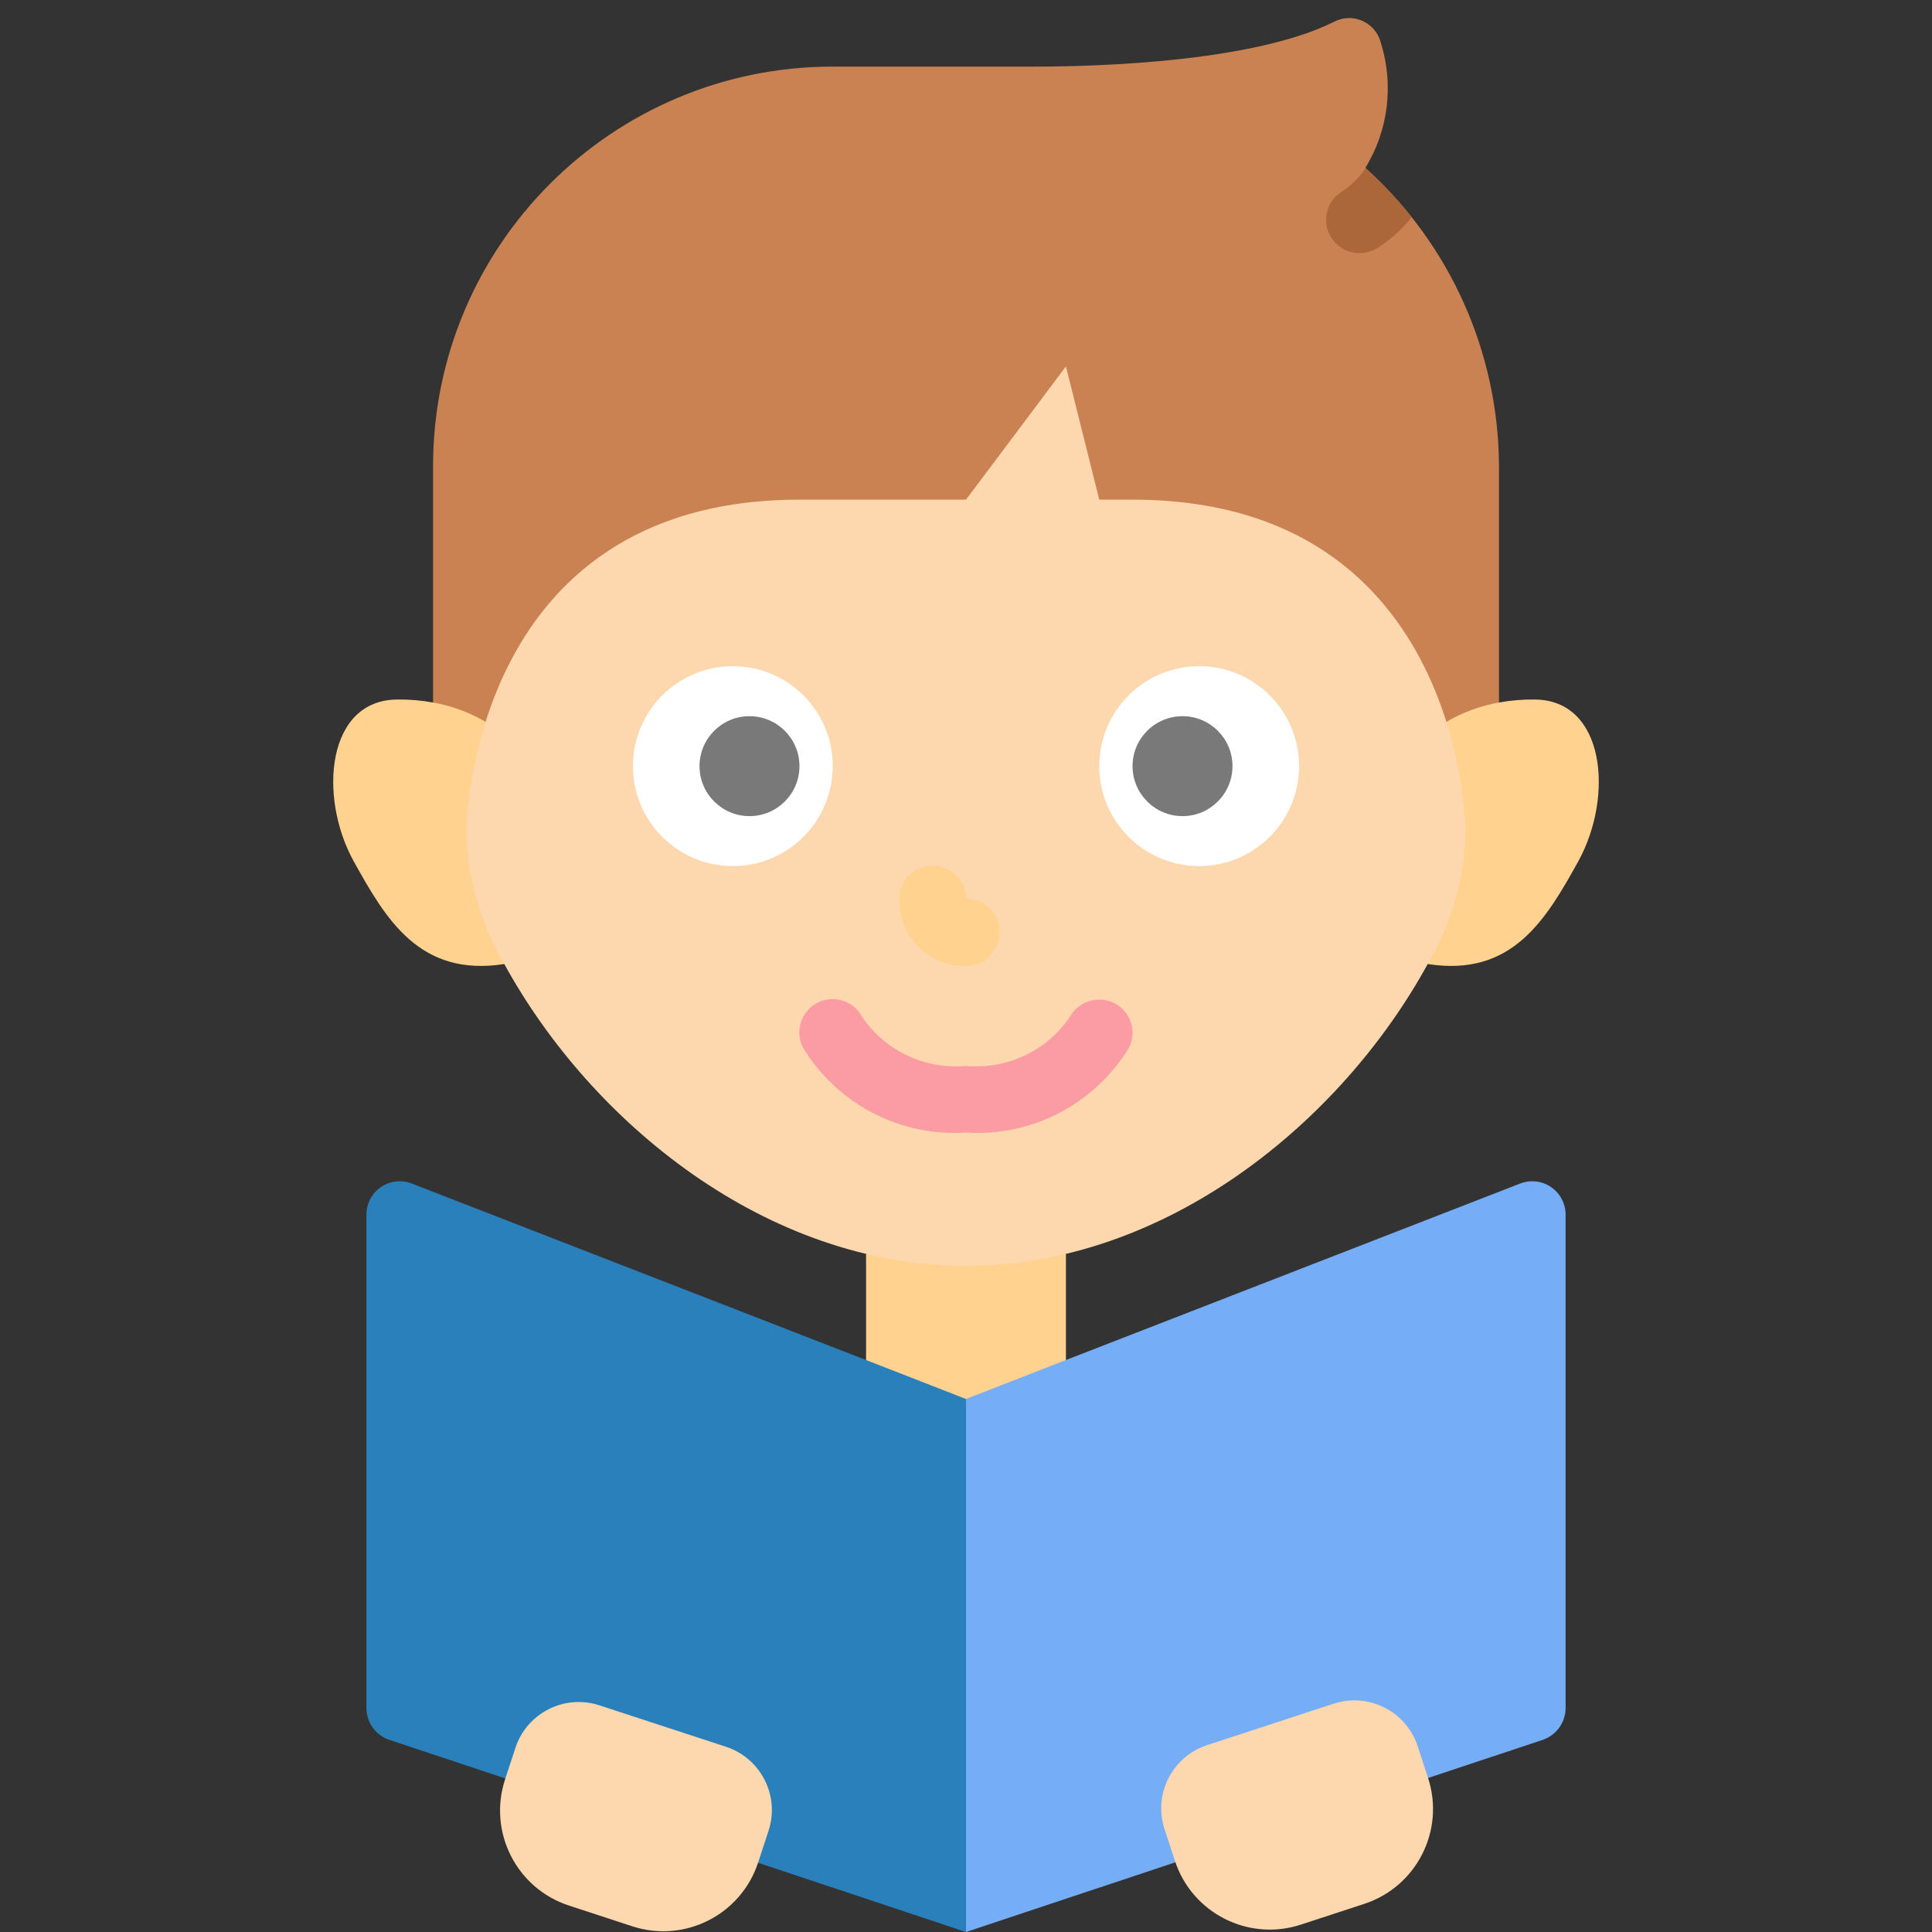 <svg width="40" height="40" viewBox="0 0 40 40" fill="none" xmlns="http://www.w3.org/2000/svg">
<rect x="0" y="0" width="40" height="40" fill="#333333" stroke="none"/>
<g clip-path="url(#clip0_4202_93747)">
<path d="M17.931 25.959H22.069V30.345H17.931V25.959Z" fill="#FFD290"/>
<path d="M31.035 9.655V16.041L8.966 15.745V9.655C8.966 5.085 12.671 1.379 17.241 1.379H21.379C21.983 1.379 25.755 1.379 27.612 0.455C27.793 0.357 28.008 0.347 28.198 0.428C28.387 0.509 28.529 0.671 28.584 0.869C28.862 1.743 28.747 2.694 28.269 3.476L28.276 3.483C30.025 5.059 31.027 7.301 31.035 9.655Z" fill="#CB8252"/>
<path d="M29.228 4.497C29.029 4.745 28.791 4.959 28.524 5.131C28.202 5.338 27.773 5.246 27.566 4.924C27.466 4.771 27.431 4.584 27.47 4.405C27.509 4.226 27.618 4.071 27.772 3.973C27.966 3.849 28.133 3.687 28.262 3.497C28.262 3.49 28.269 3.49 28.276 3.483C28.621 3.794 28.939 4.133 29.228 4.497Z" fill="#AB6639"/>
<path d="M29.946 14.945C30.282 14.748 30.651 14.612 31.035 14.545C31.276 14.501 31.52 14.48 31.765 14.483C33.234 14.483 33.414 16.483 32.683 17.821C32.014 19.027 31.317 20.234 29.559 19.959H10.441C8.683 20.234 7.986 19.027 7.317 17.821C6.586 16.483 6.766 14.483 8.234 14.483C8.48 14.48 8.724 14.501 8.966 14.545C9.349 14.612 9.718 14.748 10.054 14.945H29.946Z" fill="#FFD290"/>
<path d="M9.655 17.242C9.655 17.242 9.655 10.345 16.552 10.345H20L22.069 7.586L22.759 10.345H23.448C30.345 10.345 30.345 17.242 30.345 17.242C30.314 18.199 30.044 19.133 29.559 19.959C27.765 23.235 24.138 26.207 20 26.207C15.862 26.207 12.235 23.235 10.441 19.959C9.956 19.133 9.685 18.199 9.655 17.242Z" fill="#FDD7AD"/>
<path d="M15.172 17.931C16.315 17.931 17.241 17.005 17.241 15.862C17.241 14.719 16.315 13.793 15.172 13.793C14.03 13.793 13.104 14.719 13.104 15.862C13.104 17.005 14.03 17.931 15.172 17.931Z" fill="white"/>
<path d="M24.828 17.931C25.97 17.931 26.896 17.005 26.896 15.862C26.896 14.719 25.97 13.793 24.828 13.793C23.685 13.793 22.759 14.719 22.759 15.862C22.759 17.005 23.685 17.931 24.828 17.931Z" fill="white"/>
<path d="M20 20C19.632 20.008 19.276 19.865 19.016 19.605C18.756 19.344 18.613 18.989 18.621 18.621C18.615 18.24 18.92 17.927 19.301 17.922C19.681 17.916 19.995 18.221 20 18.602C20.386 18.602 20.699 18.915 20.699 19.301C20.699 19.687 20.386 20 20 20Z" fill="#FFD290"/>
<path d="M20 23.448C18.634 23.537 17.333 22.858 16.624 21.687C16.513 21.468 16.527 21.205 16.662 20.999C16.796 20.792 17.03 20.673 17.277 20.687C17.523 20.7 17.743 20.843 17.855 21.063C18.335 21.762 19.156 22.146 20 22.069C20.845 22.146 21.666 21.761 22.146 21.062C22.325 20.729 22.737 20.6 23.074 20.772C23.408 20.943 23.543 21.351 23.376 21.687C22.667 22.858 21.366 23.537 20 23.448Z" fill="#FB9BA4"/>
<path d="M15.69 38.565L20 40V28.965L17.931 28.158L8.524 24.503C8.312 24.422 8.074 24.449 7.887 24.577C7.699 24.706 7.587 24.918 7.586 25.145V35.365C7.588 35.661 7.776 35.923 8.055 36.02L10.462 36.821L15.69 38.565Z" fill="#2980BA"/>
<path d="M20 40L24.331 38.558L29.559 36.814L31.945 36.02C32.224 35.923 32.412 35.661 32.414 35.365V25.145C32.413 24.918 32.301 24.706 32.113 24.577C31.926 24.449 31.688 24.422 31.476 24.503L22.069 28.158L20 28.965V40Z" fill="#75AEF6"/>
<path d="M12.41 35.307L15.031 36.165C15.754 36.402 16.149 37.181 15.912 37.904L15.697 38.559C15.342 39.645 14.174 40.237 13.088 39.881L11.778 39.452C10.693 39.097 10.101 37.929 10.456 36.843L10.671 36.188C10.908 35.465 11.686 35.07 12.41 35.307Z" fill="#FDD7AD"/>
<path d="M28.244 39.418L26.934 39.847C25.848 40.203 24.68 39.611 24.325 38.525L24.11 37.87C23.873 37.146 24.268 36.368 24.992 36.131L27.612 35.273C28.336 35.036 29.115 35.431 29.352 36.154L29.566 36.809C29.922 37.895 29.33 39.063 28.244 39.418Z" fill="#FDD7AD"/>
<path d="M15.517 16.897C16.089 16.897 16.552 16.433 16.552 15.862C16.552 15.291 16.089 14.828 15.517 14.828C14.946 14.828 14.483 15.291 14.483 15.862C14.483 16.433 14.946 16.897 15.517 16.897Z" fill="#797979"/>
<path d="M24.483 16.897C25.054 16.897 25.517 16.433 25.517 15.862C25.517 15.291 25.054 14.828 24.483 14.828C23.912 14.828 23.448 15.291 23.448 15.862C23.448 16.433 23.912 16.897 24.483 16.897Z" fill="#797979"/>
</g>
<defs>
<clipPath id="clip0_4202_93747">
<rect width="40" height="40" fill="white"/>
</clipPath>
</defs>
</svg>
